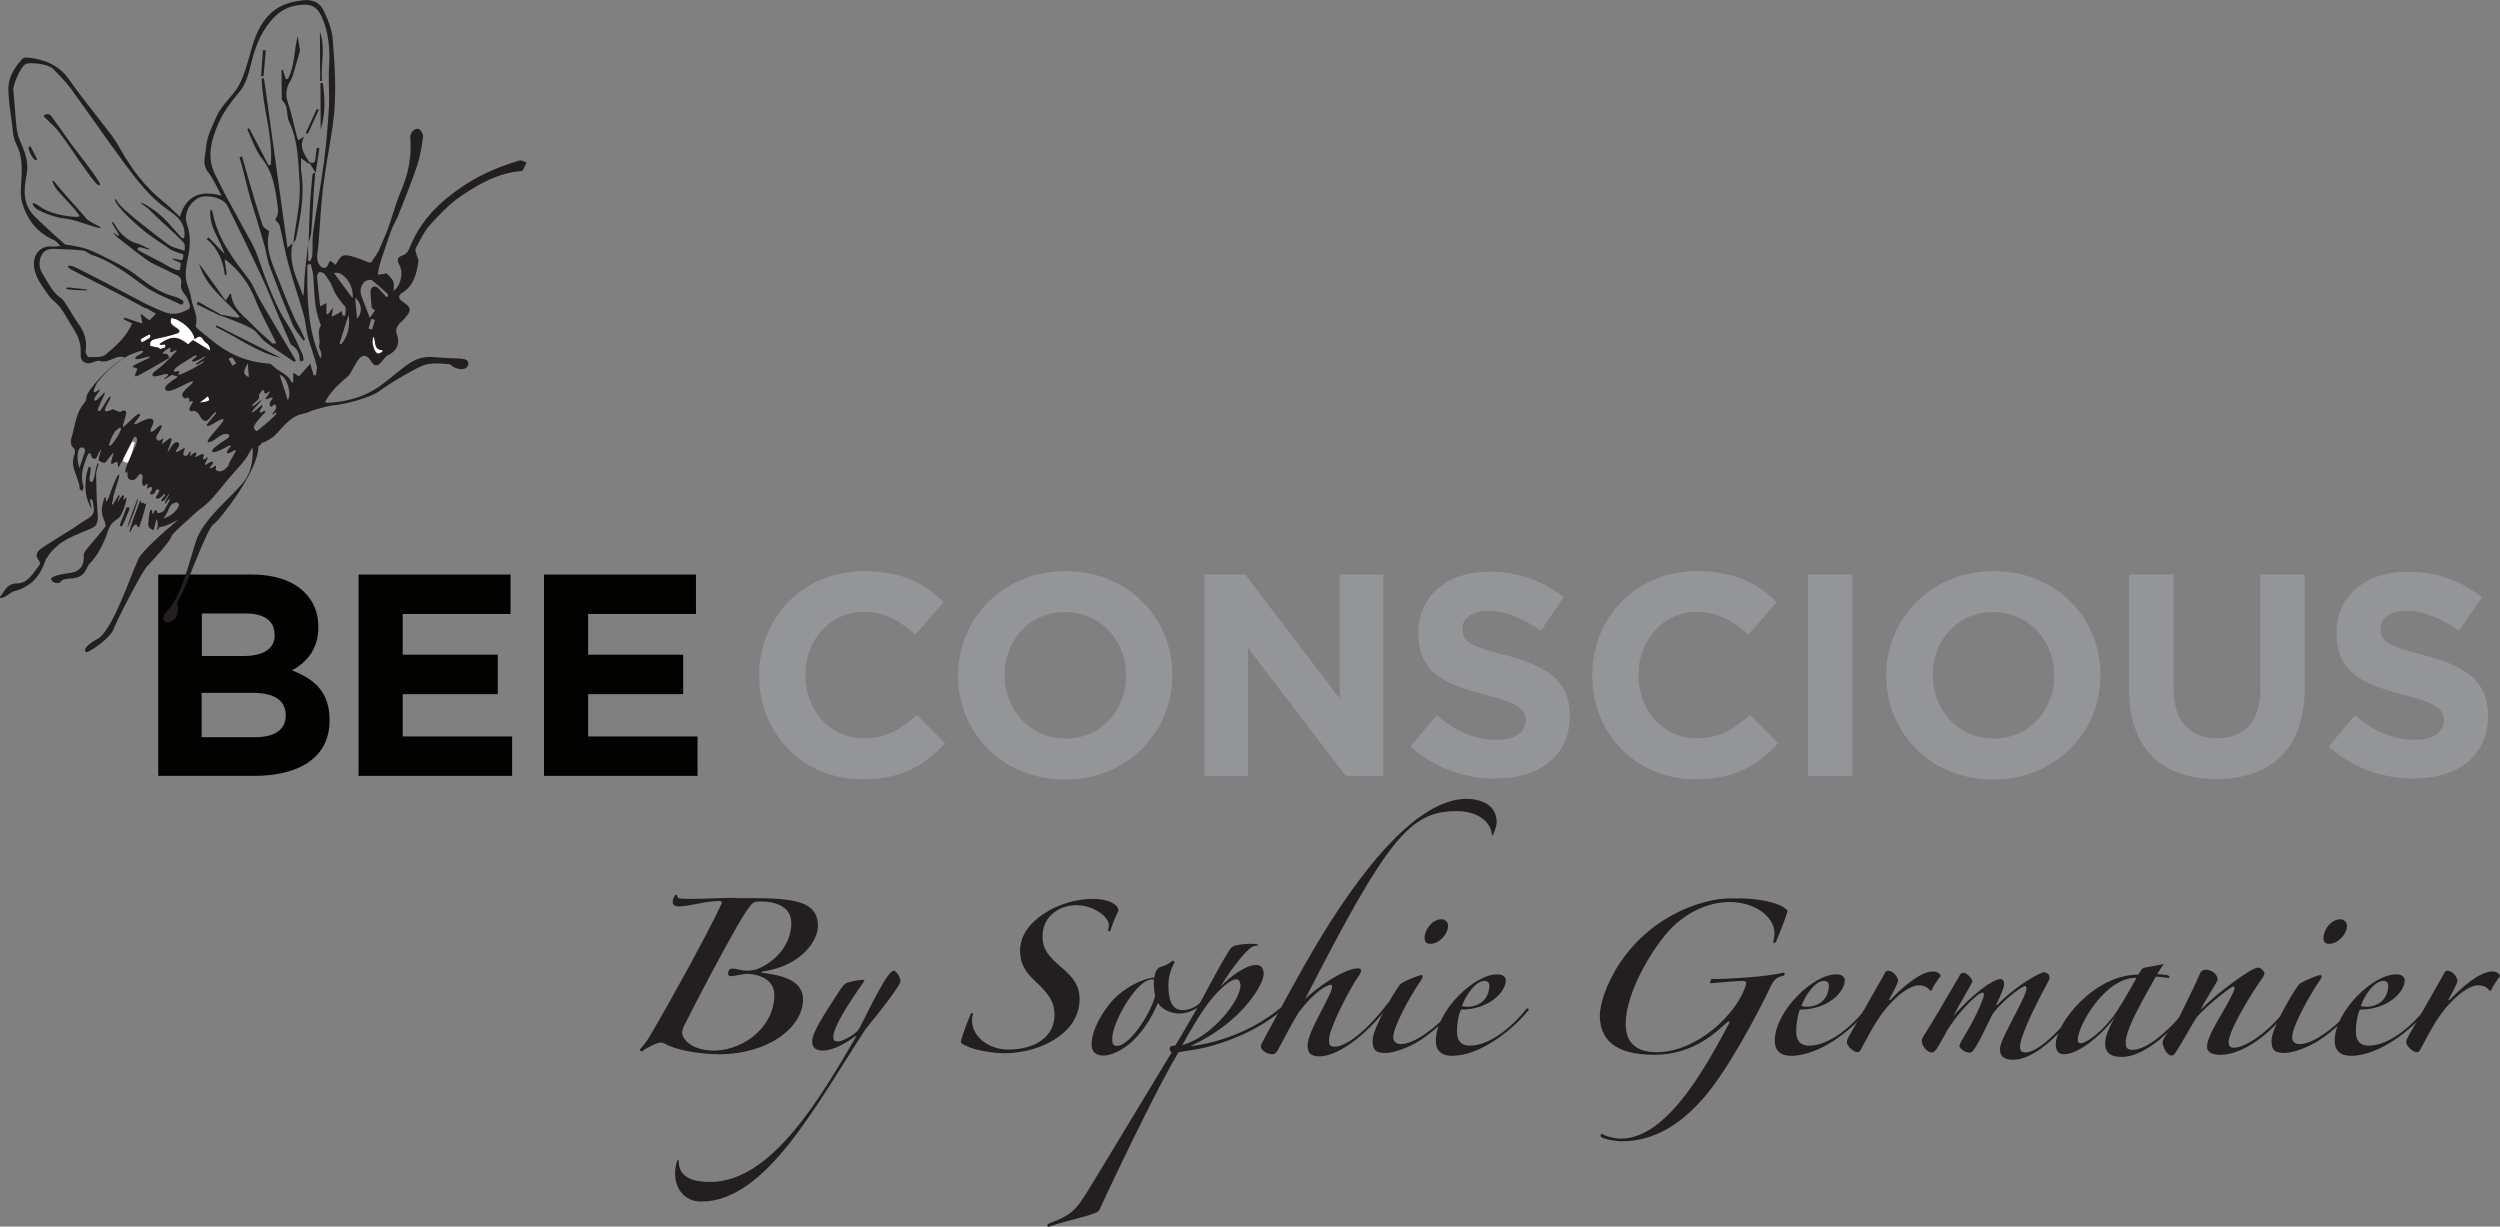 <svg xmlns="http://www.w3.org/2000/svg" xmlns:xlink="http://www.w3.org/1999/xlink" id="Layer_1" x="0px" y="0px" viewBox="0 0 957.3 469.7" style="enable-background:new 0 0 957.3 469.7;" xml:space="preserve"><rect x="0" y="0" width="957.3" height="469.7" fill="#808080" stroke="none"/><style type="text/css">	.st0{fill:#020201;}	.st1{fill:#939598;}	.st2{fill:#231F20;}	.st3{fill:#FFFFFF;}</style><g>	<path class="st0" d="M60.6,220h35.8c8.8,0,15.8,2.4,20.2,6.8c3.5,3.5,5.3,7.8,5.3,13.1v0.2c0,8.7-4.6,13.6-10.1,16.6  c8.9,3.4,14.4,8.6,14.4,19v0.2c0,14.1-11.5,21.2-28.9,21.2H60.6C60.6,297.1,60.6,220,60.6,220z M105.1,242.8c0-5.1-4-7.9-11.1-7.9  H77.3v16.3H93c7.5,0,12.2-2.4,12.2-8.2L105.1,242.8L105.1,242.8z M96.8,265.3H77.2v17h20.2c7.5,0,12-2.6,12-8.4v-0.2  C109.3,268.5,105.5,265.3,96.8,265.3"></path>	<polygon class="st0" points="137.3,220 195.5,220 195.5,235.1 154.2,235.1 154.2,250.7 190.6,250.7 190.6,265.8 154.2,265.8   154.2,282 196.1,282 196.1,297.1 137.3,297.1  "></polygon>	<polygon class="st0" points="208.3,220 266.5,220 266.5,235.1 225.2,235.1 225.2,250.7 261.6,250.7 261.6,265.8 225.2,265.8   225.2,282 267.1,282 267.1,297.1 208.3,297.1  "></polygon>	<path class="st1" d="M290.7,258.8v-0.2c0-21.9,16.5-39.9,40.2-39.9c14.5,0,23.3,4.8,30.4,11.9L350.5,243c-6-5.4-12-8.7-19.7-8.7  c-13,0-22.4,10.8-22.4,24v0.2c0,13.2,9.1,24.2,22.4,24.2c8.8,0,14.2-3.5,20.3-9l10.8,10.9c-7.9,8.5-16.7,13.8-31.6,13.8  C307.5,298.5,290.7,280.9,290.7,258.8"></path>	<path class="st1" d="M366.9,258.8v-0.2c0-21.9,17.3-39.9,41.1-39.9c23.8,0,40.9,17.7,40.9,39.7v0.2c0,21.9-17.3,39.9-41.1,39.9  C384,298.5,366.9,280.7,366.9,258.8 M431.2,258.8v-0.2c0-13.2-9.7-24.2-23.4-24.2c-13.7,0-23.1,10.8-23.1,24v0.2  c0,13.2,9.7,24.2,23.4,24.2C421.7,282.8,431.2,272,431.2,258.8"></path>	<polygon class="st1" points="461.2,220 476.8,220 513,267.5 513,220 529.7,220 529.7,297.1 515.3,297.1 477.9,248.1 477.9,297.1   461.2,297.1  "></polygon>	<path class="st1" d="M540.1,285.9l10-12c6.9,5.7,14.2,9.4,23,9.4c6.9,0,11.1-2.8,11.1-7.3v-0.2c0-4.3-2.7-6.5-15.5-9.8  c-15.5-4-25.6-8.3-25.6-23.6v-0.2c0-14,11.2-23.3,27-23.3c11.2,0,20.8,3.5,28.7,9.8l-8.8,12.8c-6.8-4.7-13.6-7.6-20.1-7.6  s-9.9,3-9.9,6.7v0.2c0,5.1,3.3,6.7,16.6,10.1c15.7,4.1,24.5,9.7,24.5,23.1v0.2c0,15.3-11.7,23.9-28.3,23.9  C561.2,298.2,549.4,294.2,540.1,285.9"></path>	<path class="st1" d="M609.7,258.8v-0.2c0-21.9,16.5-39.9,40.2-39.9c14.5,0,23.3,4.8,30.4,11.9L669.5,243c-6-5.4-12-8.7-19.7-8.7  c-13,0-22.4,10.8-22.4,24v0.2c0,13.2,9.1,24.2,22.4,24.2c8.8,0,14.2-3.5,20.3-9l10.8,10.9c-7.9,8.5-16.7,13.8-31.6,13.8  C626.5,298.5,609.7,280.9,609.7,258.8"></path>	<rect x="692.3" y="220" class="st1" width="17" height="77.2"></rect>	<path class="st1" d="M722.3,258.8v-0.2c0-21.9,17.3-39.9,41.1-39.9s40.9,17.7,40.9,39.7v0.2c0,21.9-17.3,39.9-41.1,39.9  S722.3,280.7,722.3,258.8 M786.6,258.8v-0.2c0-13.2-9.7-24.2-23.4-24.2s-23.1,10.8-23.1,24v0.2c0,13.2,9.7,24.2,23.4,24.2  C777.1,282.8,786.6,272,786.6,258.8"></path>	<path class="st1" d="M815.3,264.1V220h17v43.6c0,12.6,6.3,19.1,16.6,19.1c10.4,0,16.6-6.3,16.6-18.5V220h17v43.5  c0,23.4-13.1,34.8-33.8,34.8C828,298.3,815.3,286.8,815.3,264.1"></path>	<path class="st1" d="M891.7,285.9l10-12c6.9,5.7,14.2,9.4,23,9.4c6.9,0,11.1-2.8,11.1-7.3v-0.2c0-4.3-2.7-6.5-15.5-9.8  c-15.5-4-25.6-8.3-25.6-23.6v-0.2c0-14,11.2-23.3,27-23.3c11.2,0,20.8,3.5,28.7,9.8l-8.8,12.8c-6.8-4.7-13.6-7.6-20.1-7.6  s-9.9,3-9.9,6.7v0.2c0,5.1,3.3,6.7,16.6,10.1c15.7,4.1,24.5,9.7,24.5,23.1v0.2c0,15.3-11.7,23.9-28.3,23.9  C912.8,298.2,901,294.2,891.7,285.9"></path>	<path class="st2" d="M303,353.4c0,8.5-6.3,15-12.9,17.6c-1.2,0.5-2.6,0.7-4.2,0.7c-1.9,0-3.7-0.8-5.6-0.8c-0.8,0-1.5,0.8-1.5,1.6  c0,1,0.3,1.2,0.8,1.3c2.2,0,4.4-0.9,6.7-0.9c5.8,0.3,10.2,3,10.2,8.1c0,12.1-11.4,20.9-22.6,21.3c-8.9,0.1-12.7-4.3-12.7-7  c0.1-0.9,0.4-1.9,0.8-2.6c6.6-13,13.6-26.3,19.4-36.5c1.7-3,3.8-6.7,5.8-9.2c1.2-1.6,2-1.8,3.7-1.8  C296.1,345.1,303,346.7,303,353.4 M282.1,343.8c-5.5,0-12.8,0.4-17.3,0.4c-4.4,0-4.9-0.1-5.3-0.6c-0.1-0.3-0.3-1.1-0.4-1.1  c-1.1,0.5-1.5,2-1.5,2.9c0,1,0.7,1.7,2.5,1.7c3.2,0,10.4-2.1,15.3-2.1c1.1,0,1.1,0.6,0.9,1c-3,6.6-8.7,17.1-12,23.3  c-4.1,7.5-10.4,18.9-16.1,28.5c-0.5,0.8-1.1,1.7-3.3,4.2l0.8,0.7c2.4-1.8,5.9-3.5,7.4-3.5c0.7,0,1.8,0.6,3,1.2  c4.8,2.2,13.7,3.3,19.2,3.3c19,0,32.2-10.4,32.2-21c0-7.9-9.4-9.3-14.8-10.1c-0.4,0-1.2-0.1-1.2-0.3s0.4-0.3,1.2-0.4  c15.1-2.5,20.5-12.4,20.5-17.2c0-9.5-8.6-10.8-25.9-10.8h-5.2V343.8z"></path>	<path class="st2" d="M315,402.3c4.4,0,9.8-3.5,12.4-5.4c0.1-0.1,0.8-0.5,0.4,0.1c-13.5,23-32.2,55.6-55.9,55.6c-9,0-12-3.3-12-8  c0-0.7-0.5-0.4-0.7,0.1c-0.3,0.8-0.7,3-0.7,4.5c0,6.2,3.8,10.9,10,10.9c24.8,0,43.9-36.9,63-66.1c5.5-6.6,13.3-16.8,13.3-18.2  c0-1.3-1.2-3.7-2.5-4.1c-1.2,0-3.2,3-5.3,6.8c-4.4,7.7-7.3,14.8-8.8,16.4c-1.6,1.7-5.7,3.9-7.4,3.9c-1.1,0-1.7-0.5-1.7-1.6  c0-3.8,5-11.8,11.9-21.6c0-0.3-0.3-0.4-0.5-0.4c-1.2,0-4.6,0.5-6.6,1.3c-0.5,0.3-1.3,1.2-2,2.2c-6.3,9.7-10.9,16.6-10.9,20.1  C311,401.3,312.6,402.3,315,402.3"></path>	<path class="st2" d="M428.3,348.8c0-0.6-0.3-1.3-0.7-1.8c-2.1-2.2-5.8-2.8-9.4-2.8c-11.9,0-27.6,8.1-27.6,19.8c0,5.1,2,8.2,6.1,12  c4.8,4.5,7.1,7.6,7.1,12.6c0,8.8-8.1,13.3-17.7,13.3c-7.1,0-13.9-4.6-13.9-11.3c0-0.8,0.1-1.7,0.4-2.2c0-0.4-0.4-0.5-0.5-0.5  s-0.3,0.1-0.4,0.4c-1.1,2.6-3.2,7.8-3.8,10.7c0.1,0.5,0.9,1,1.9,1.4c3.8,2,11,2.9,15.1,2.9c12.3,0,28.5-7,28.5-20.8  c0-4.5-1.9-7.9-7.1-12.2c-5-4.2-7.1-7.1-7.1-11.7c0-8.3,7.1-12,12.9-12c6.7,0,12.5,4.5,12.5,7.6c0,0.6-0.1,1.4-0.4,2  c0.1,0.3,0.7,0.5,0.9,0.4C425.7,354.6,427.3,350.5,428.3,348.8"></path>	<path class="st2" d="M442.3,381.2c-0.7,4.7-9.1,19.3-14.7,19.3c-1.5,0-1.7-1.2-1.7-2.4c-0.1-3.8,2.4-8.8,4.4-12.4  c3.4-5.7,7.4-10.7,11-10.7c0.5,0,0.5,0,0.5,0.4C441.8,377.4,441.9,379.6,442.3,381.2L442.3,381.2L442.3,381.2z M464,380.8  c0.7-0.7-0.4-1.3-0.8-0.5c-2.8,3.4-6.1,6.5-10.3,6.5c-4.5,0-5.5-4.6-5.5-9.5c0-3.4,1.1-6.6,2.2-8.5c0.4-0.7-0.4-1.2-0.9-0.7  c-0.7,0.8-3.3,2-4.1,2.1c-1.7,0.3-2.4,2.6-2.6,4.1c-5.4,0.5-12.1,4.6-15.8,8.6c-3.4,3.7-8.2,10.9-8.2,17.1c0,2.9,1.7,4.2,4.7,4.2  c2,0,5.2-1.3,7-2.5c6.7-4.1,11.4-12,13.7-17.7c1.7,2.9,5.4,4.1,8.4,4.1C457,387.9,460.8,384.6,464,380.8"></path>	<path class="st2" d="M475,377.3c0,5.8-10.8,19.7-22.3,22.9c2.8-5,5.7-10,8.6-14.2c4.1-5.9,9.4-11,12.1-11  C474.8,375,475,376.7,475,377.3 M496.5,381.4c0-0.5-0.4-0.9-0.8-0.5c-12.2,13.1-29.1,18.5-39.9,19.7c20-9.2,28.1-23.8,28.1-27.7  c0-2-0.9-3.4-2.9-3.4c-3.8,0-9.9,4.3-13.6,8.3c4.1-7.1,10.7-15.2,12.7-15.5c1.2-0.1,1.6-0.3,1.6-0.5c0-0.3-0.9-0.4-3.2-0.4  c-2.6,0-5.4,0.5-6.3,1c-0.5,0.3-0.8,0.5-1.1,0.9c-4.9,7.6-9.6,17.5-14.9,26.6l-6.1,10.4c-0.7,0.1-2.2,0.1-2.2,1.2  c0,0.6,0.1,1.2,0.8,1.4c-11.5,18.9-24.8,41.1-30.8,50.9c-5.8,9.5-7,11.2-16.2,14.7c-1.1,0.4-0.8,1.6,0.3,1.1  c8.8-3,18.1-4.4,18.9-6.2c3.7-8,10.6-22.5,16.9-35.1c3.7-7.4,8.4-16.8,13.5-25.4c3-0.5,5.7-0.8,9.8-1.7  C472.4,398.5,486.6,392.5,496.5,381.4"></path>	<path class="st2" d="M573.1,314.8c0-7-6.7-8.9-11.5-8.9c-19.8,0-42,29.6-58.1,56.8c-6.6,11.2-13.1,23.4-20.3,36.7  c-0.3,0.5-0.4,1.1-0.4,1.4c0,1.2,2.2,2.9,4.5,2.9c1.1,0,1.9-1.2,2.6-2.7c1.9-3.7,4.7-8.8,7.3-13.2c6.2-8.3,11-10.7,12.5-10.7  c0.3,0,0.4,0.4,0.4,0.7c0,3.2-9.4,17-9.4,22.5c0,3,1.4,4.2,4.4,4.2c8.5,0,20.2-10.5,27.1-20c0-0.6-0.5-0.6-0.8-0.3  c-9.5,12.4-16.9,16.6-20.3,16.6c-1.9,0-2.2-0.8-2.2-2.6c0-4.5,8.2-20,11.1-24.1c0.8-1.1,1.2-1.9,1.2-2.4c0-0.7-0.4-0.9-1.2-0.9  c-5.5,0-16.4,7.9-20.2,11.7c31.7-62,40.3-71.9,58-71.9c8.7,0,13.5,4.7,13.5,9.5C571.9,319.8,573.1,316.5,573.1,314.8"></path>	<path class="st2" d="M559.1,384.3c0.4-0.9,0.4-1.6-0.5-0.7c-4,5.4-15.2,16.2-22.2,16.2c-1.8,0-2.9-1.1-2.9-2.6  c0-3.8,5.8-14.7,10.6-21.8c0.3-0.4,0.7-1.2,0.7-1.6c0-0.3-0.1-0.4-0.7-0.4c-0.7,0-7.3,2.5-8.2,3.8c-2.8,3.9-10.3,16.7-10.3,21.3  c0,3.8,1.4,4.7,5,4.7s9.9-2.6,13.3-4.9C548.5,395.3,554.9,389.7,559.1,384.3 M554.5,354.5c0-1.4-1.1-2.5-2.5-2.5  c-3.6,0-6.5,4-6.5,7.2c0,1.4,0.7,2.2,2.2,2.2C551.2,361.4,554.5,357.6,554.5,354.5"></path>	<path class="st2" d="M570.3,377.3c0,4.9-3.4,8.2-8.5,8.2c-0.5,0-1.6-0.1-2-0.3c1.5-4.1,5.2-9.6,8.7-9.6  C569.7,375.6,570.3,376.4,570.3,377.3 M585.4,386.7c0-0.5-0.7-0.8-0.9-0.4c-4.6,5.9-13.5,14.1-21.7,14.1c-3.4,0-4.9-2-4.9-5.4  s0.7-6.6,1.5-8.4c11.1,0,17.2-7,17.2-11.1c0-1.3-0.9-2.4-3.3-2.4c-9,0-23.5,14.3-23.5,25.4c0,3.8,2.2,5.8,6.2,5.8  C566.9,404.3,579.4,394.2,585.4,386.7"></path>	<path class="st2" d="M613,435.3c1.1,0.9,5.2,1.7,8.2,1.7c15.6,0,26-10.8,30.9-16.3c8.6-9.6,20.2-30.9,26.1-43.3  c1.2-2.4,2.1-3.2,4.9-3.8c0.3-0.4,0.4-0.9,0-1.2c-6.2,1.6-20.7,2.5-27.9,2.5l-0.4,1.5l0.4,0.1c4.8-0.4,8.9-0.8,11.9-0.9  c2,0,1.7,0.9,1.1,2.6c-3.8,10.5-18.5,24.7-33.9,24.7c-7.9,0-11.8-3.8-11.8-10.8c0-11.6,9.6-28,16.4-35.5  c5.7-6.4,14.4-11.2,23.4-11.2c9.5,0,17.2,5.5,17.2,12c0,1.2-0.3,2.2-0.5,3.3l0.1,0.4l0.9-0.3c1.3-3.2,3.8-9.1,4.5-12.1  c-3-3.5-12.6-4.7-18.4-4.7c-5.8,0-8.9-0.1-17.2,2.6c-27.7,9.9-36.3,34.8-36.3,42.2c0,9.2,5.7,15.1,20.9,15.1  c15.7,0,24.6-9.7,27.9-12.5c0.5-0.5,0.8-0.3,0.8,0.3c-7.9,14.6-23.2,44.3-41.5,44.3c-2.5,0-5.3-0.7-7.1-1.7  c-0.4-0.3-0.7-0.1-0.7,0.5L613,435.3z"></path>	<path class="st2" d="M700.3,377.3c0,4.9-3.4,8.2-8.5,8.2c-0.5,0-1.6-0.1-2-0.3c1.5-4.1,5.2-9.6,8.7-9.6  C699.6,375.6,700.3,376.4,700.3,377.3 M715.3,386.7c0-0.5-0.7-0.8-0.9-0.4c-4.6,5.9-13.5,14.1-21.7,14.1c-3.4,0-4.9-2-4.9-5.4  s0.7-6.6,1.4-8.4c11.1,0,17.2-7,17.2-11.1c0-1.3-0.9-2.4-3.3-2.4c-9,0-23.5,14.3-23.5,25.4c0,3.8,2.2,5.8,6.2,5.8  C696.8,404.3,709.4,394.2,715.3,386.7"></path>	<path class="st2" d="M743.1,373.8c0-0.9-1.3-1.8-2.9-1.8c-5.3,0-12.7,7.1-16.1,10.6c-0.5,0.5-1.1,0.7-0.5-0.3  c1.2-2.1,3.2-5.9,3.2-6.7c0-1.6-2-3.9-3.8-3.9c-0.7,0-1.1,0.4-1.4,1.2c-1.7,3-7.8,13.8-13.5,23.7c-0.5,0.9-0.9,1.7-0.9,2.4  c0,1.8,2.8,3.9,4,3.9c0.3,0,0.9-0.1,1.2-0.7c5-9.3,7.8-15,14.4-20.8c2.1-1.9,5.5-4.1,7.8-4.1c3.7,0,4.2,2.1,4.7,2.1  c0.1,0,0.4-0.1,0.5-0.4C740,378.1,742,375,743.1,373.8"></path>	<path class="st2" d="M793.1,390.5c1.1-1.6-0.1-1.7-0.8-0.6c-4.1,4.9-11.8,13.1-16.8,13.1c-1.6,0-2-0.9-2-2.1c0-5,8.7-21.2,10.8-25  c0.4-0.7,0.5-1.2,0.5-1.7c0-1.3-1.3-1.9-2.5-1.9c-5.2,2.1-12.6,7.4-17.4,12.4c-0.3,0.3-0.8,0.5-0.4-0.2c1.3-2.7,2.9-6.2,2.9-7.6  c0-1.2-0.4-2-1.4-2c-3,0-11,6.1-18,14.1c2.2-4.2,5.5-9.7,7.3-13.1c0-0.8-1.8-3.4-3.6-3.4c-0.5,0-1.1,0.4-1.4,1.2  c-4.5,7.6-9.1,15.8-13.9,23.3c-0.4,0.5-0.5,1.2-0.5,1.7c0,1.2,1.5,4.3,4,4.3c1.3,0,2.9-3.4,5.2-7.5c3.4-6.3,11.9-15.4,14.1-15.4  c0.3,0,0.5,0.1,0.5,0.8c0,0.8-2.2,7.1-7.5,15.8c-1.2,2-1.9,3.3-1.9,3.8c0,0.9,2,2.6,4.2,2.6c1.8,0,7.4-12.9,8.4-14.6  c2.2-3.5,9.6-9.9,12.4-10.9c0.5,0,0.7,0.3,0.7,0.8c0,3.5-10.2,19.3-10.2,23.3c0,3,1.8,4.1,5.3,4.1  C779,405.7,788.1,396.2,793.1,390.5"></path>	<path class="st2" d="M818.1,374.5c-2.1,3.7-4.9,8.8-7.7,13c-4.9,7.2-11.4,12-13.7,12c-0.5,0-1.1-0.5-1.1-1.3  c0-5.4,10.4-23.8,22.3-23.8L818.1,374.5z M839.8,384.8c0-0.5-0.4-0.9-0.8-0.4c-8.6,10.6-16.9,17.6-22.4,17.6  c-2.4,0-2.6-1.2-2.6-2.8c0-4.1,3.4-11,11.5-25.2c1.1,0,3.7,0.3,4.8,0.5c0.5,0,0.7-0.7-0.3-1.1c-0.8-0.1-3-0.4-4-0.4  c0.9-1.4,1.7-2.8,2.5-3.7l-0.3-0.1l-7.3,1.4c-0.7,0.3-1.1,0.9-2.1,2.6c-17,0-31.6,18.7-31.6,26.7c0,2,0.7,3.8,3.2,3.8  c5.9,0,15.6-8.5,19.9-14.9c-2.9,4.7-4.2,8.4-4.2,10.8c0,3.9,2.6,5.1,6.2,5.1C820.3,405,831,395.9,839.8,384.8"></path>	<path class="st2" d="M877.8,384.8c0.8-1.1-0.3-1.3-0.7-0.8c-4.9,7.8-15.9,17.2-21.7,17.2c-1.4,0-2-0.7-2-2.2  c0-4.5,9.1-19.2,13.1-24.8c0.4-0.7,0.6-1.1,0.6-1.6c0-0.6-1.4-2.1-2.4-2.1c-2.6,0-15.2,9.3-22.1,16.2c2.8-5.4,6.6-10.9,6.6-11.6  c0-1.8-2-3.8-4.8-3.8c-0.4,0-1.4,0.5-1.7,0.9c-2.1,4.9-5.8,12.3-8.6,18c-2.6,3.3-6,7.4-6,8.9c0,1.6,1.6,5.1,3.4,5.1  c0.9,0,1.3-0.8,1.6-1.2c3-4.6,5.3-9.1,8-13.4c3.3-3.8,9.8-9.2,13.6-11.7c0.8-0.5,1.2,0.3,0.8,1.2c-2.9,7.2-10.4,16.8-10.4,21.8  c0,2.4,2.8,3,4.9,3C860.1,404,871.5,393.7,877.8,384.8"></path>	<path class="st2" d="M903.3,384.3c0.4-0.9,0.4-1.6-0.5-0.7c-4,5.4-15.2,16.2-22.2,16.2c-1.9,0-2.9-1.1-2.9-2.6  c0-3.8,5.8-14.7,10.6-21.8c0.3-0.4,0.7-1.2,0.7-1.6c0-0.3-0.1-0.4-0.7-0.4c-0.7,0-7.3,2.5-8.2,3.8c-2.8,3.9-10.3,16.7-10.3,21.3  c0,3.8,1.5,4.7,5,4.7c3.6,0,9.9-2.6,13.3-4.9C892.7,395.3,899.1,389.7,903.3,384.3 M898.7,354.5c0-1.4-1.1-2.5-2.5-2.5  c-3.6,0-6.5,4-6.5,7.2c0,1.4,0.6,2.2,2.2,2.2C895.4,361.4,898.7,357.6,898.7,354.5"></path>	<path class="st2" d="M914.5,377.3c0,4.9-3.4,8.2-8.5,8.2c-0.5,0-1.6-0.1-2-0.3c1.4-4.1,5.1-9.6,8.7-9.6  C913.9,375.6,914.5,376.4,914.5,377.3 M929.6,386.7c0-0.5-0.7-0.8-0.9-0.4c-4.6,5.9-13.5,14.1-21.7,14.1c-3.4,0-4.9-2-4.9-5.4  s0.7-6.6,1.5-8.4c11.1,0,17.2-7,17.2-11.1c0-1.3-0.9-2.4-3.3-2.4c-9,0-23.5,14.3-23.5,25.4c0,3.8,2.2,5.8,6.2,5.8  C911.1,404.3,923.6,394.2,929.6,386.7"></path>	<path class="st2" d="M957.3,373.8c0-0.9-1.3-1.8-2.9-1.8c-5.3,0-12.7,7.1-16.1,10.6c-0.5,0.5-1.1,0.7-0.5-0.3  c1.2-2.1,3.2-5.9,3.2-6.7c0-1.6-2-3.9-3.8-3.9c-0.7,0-1.1,0.4-1.4,1.2c-1.7,3-7.8,13.8-13.5,23.7c-0.5,0.9-0.9,1.7-0.9,2.4  c0,1.8,2.8,3.9,4,3.9c0.3,0,0.9-0.1,1.2-0.7c5-9.3,7.8-15,14.4-20.8c2.1-1.9,5.5-4.1,7.8-4.1c3.7,0,4.2,2.1,4.7,2.1  c0.1,0,0.4-0.1,0.5-0.4C954.3,378.1,956.3,375,957.3,373.8"></path></g><g>	<path class="st2" d="M63.2,133C63.2,133.1,63.2,133.1,63.2,133C63.2,133.1,63.2,133.1,63.2,133C63.2,133.1,63.2,133.1,63.2,133  L63.2,133 M70.1,173.9v-0.4C70.1,173.7,70.1,173.8,70.1,173.9"></path>	<path class="st2" d="M36.6,175.2C36.6,175.2,36.6,175.3,36.6,175.2L36.6,175.2L36.6,175.2 M56.3,184.9c0.1,0.1,0.1,0.3,0.2,0.4  C56.5,185.1,56.4,184.9,56.3,184.9"></path>	<path class="st2" d="M37.7,177.8c-0.3,1.3-0.9,2.6-0.9,3.9c0.1,5,0.2,10.1,0.6,15.1c0.2,1.7,0,3.3-0.8,4.5  c-1.2,1.5-9.9,3.6-14.4,7.5c-2.5,2.2-3.5,3.5-3.8,4.2l0,0c-0.4,0.5-0.8,1-1,1.6c-1.1,3.4-2.8,6.2-5.1,8.3c-1.9,1.6-4.1,2.8-6.9,3.5  c-1,0.2-1.8,1.1-2.7,1.6c-0.7,0.4-1.4,0.8-2.2,1c-0.4,0.1-0.7-0.3-0.4-0.6c1.7-2,2.5-5,6.4-5c4.3,0,6.3-4.2,8.7-7.2  c0.2-0.3,0.1-1.1-0.2-1.4c-2.1-2.5-0.4-4,1.4-5.2c3.9-2.6,8-5,11.9-7.5c1.4-0.9,2.7-2,4.2-2.8c2.8-1.6,3.7-2.6,3.4-5  c0-0.3-0.1-0.7-0.2-1.1c-0.1-1-0.3-2.2-0.9-2.1c-0.3,0-0.3,0.6-0.2,1.2c0.2,1.3,0.7,2.9,0.3,2.3c-0.4-0.6-1-2-1.3-3l0,0  c-0.2-0.6-0.4-1-0.4-1.2v-0.1l0,0c-0.8-3-0.6-7.9,0.7-11.3c0.2-0.4,0.8-0.3,0.8,0.2s0,0.9-0.1,1.4c0,0.5-0.1,1-0.2,1.5  c-0.1,0.7-0.3,1.9,0.3,2.4c0.7,0.6,1.3-1.2,1.5-2.2c0.1-0.7,0.3-1.5,0.4-2.2c0.2-0.8,0.4-1.6,0.6-2.4c0.1-0.2,0.3-0.3,0.5-0.3  C37.6,177.4,37.7,177.5,37.7,177.8C37.7,177.7,37.7,177.8,37.7,177.8"></path>	<path class="st2" d="M32.9,190.3c0.1,0.1,0.2,0.7,0.4,1.3C33.2,191.2,33.1,190.8,32.9,190.3"></path>	<path class="st2" d="M39.2,193.2c-0.1,0.3-0.1,0.6-0.2,0.9C39.1,193.8,39.2,193.5,39.2,193.2"></path>	<path class="st3" d="M49.2,177.1c-1.9,0.1-2.7-0.5-1.5-2.4c1.1-1.8,2-3.8,3-5.6c0.3,0.1,0.6,0.2,0.9,0.3c-0.7,2.5-1.3,4.9-2,7.4  C49.5,176.9,49.3,177,49.2,177.1"></path>	<path class="st2" d="M45.9,200.9l2.5-6.4c0.1-0.2,0.3-0.3,0.6-0.2h0.5c0.2,0.1,0,0.9-0.1,1.2c-0.8,1.9-1.7,3.9-2.5,5.8  c-0.1,0.2-0.3,0.3-0.6,0.2l0,0C45.9,201.4,45.8,201.1,45.9,200.9"></path>	<path class="st3" d="M74,130.2c-0.6,0.5-1.3,1-1.9,1.6c-4.1-3.3-6.4-3.3-10.9-0.2c0.2,1.2,2.9-1,2,1.5l0.1-0.1  c-0.7,0.2-1.5,0.5-2.2,0.7l0.1-0.5c-1.1-0.2-2.2-0.5-3.6-0.8c-0.3-1.3,0.2-2.3,2.1-2.8c2.8-0.6,5.6-1.2,8.2-2.1  c1.5-0.5,0.8-1.4-0.2-2c-1.4-0.9-3-1.7-2-3.9c3.8,0.5,8.6,4.9,8.9,8.1C74.3,129.9,74.2,130.1,74,130.2"></path>	<path class="st3" d="M74,130.2c0.2-0.2,0.3-0.4,0.5-0.6c1.3-0.8,2.2-1.9,3.5,0.5c0.5,0.9,2.5,1.2,2.5,4C78,132.7,76,131.5,74,130.2  "></path>	<path class="st3" d="M143.1,128.9c1.1,1.9-0.2,5,3.5,5.2c0,0.2-0.1,0.4-0.1,0.6c-0.6,0.3-1.2,0.8-1.7,0.7  C143.3,135.2,142,130.5,143.1,128.9"></path>	<path class="st3" d="M57.8,128.6c-0.1,0.2-0.1,0.6-0.2,0.7c-1,0.6-2.1,1.2-3.2,1.8c-0.2-0.4-0.5-1.2-0.4-1.3  c1.1-0.7,2.3-1.3,3.5-1.9C57.5,128.2,57.6,128.4,57.8,128.6"></path>	<path class="st3" d="M76.5,154.2c1.1-0.8,2.1-1.6,3.2-2.5C80.5,153.6,80.5,153.6,76.5,154.2"></path>	<path class="st2" d="M84.2,120.4c2.3,0.4,4.6,0.9,7,1.3c0.2-0.2,0.3-0.4,0.5-0.6c-5.3-6.4-12.8-11-15.5-20.2  c3.6,5,6.8,9.4,10.2,14.2c0.9-1.3,1.3-2,1.7-2.6c0.3,0.1,0.4,0.1,0.4,0.1c0.5,5.8,5.3,8.6,8.7,12.3c2.2,2.3,4.7,4.4,7,6.5  c0.2,0.2,0.6,0.2,1.6,0c-2.7-5.6-5.8-11-8.1-16.8c-2.4-6-5.9-11-11.7-15.4c0.3,2.4,0.6,4.2,0.8,5.9l-0.7,0.3  c-0.6-5.5-2.7-10.3-7-13.9c0.3-0.2,0.5-0.4,0.8-0.6C82,93,84,95.2,86,97.3c-1.7-5.7-6.2-10.4-5.4-17.2c0.4,0.5,0.8,0.8,0.8,1.1  c1.8,10,7.7,17.7,13.7,25.5c2,2.5,3,5.8,4.7,8.6c4.1,7,8.2,13.9,12.4,20.9c0.4,0.6,0.7,1.3,1.1,2c-0.4,0.2-0.6,0.4-0.7,0.3  c-3.7-2.5-7.5-4.9-11-7.6c-1.9-1.4-3.1-3.9-5.1-5c-3.2-1.8-6.7-3-10.2-4.4c-0.8-0.3-1.7-0.6-2.5-0.8  C84,120.6,84.1,120.5,84.2,120.4"></path>	<path class="st2" d="M112.3,93c1-7.9,3-15.7,2.4-23.8c-0.6-7.6-0.5-15.2-3.9-22.4c-0.9-1.8-0.7-4-1.2-6c-0.3-0.9-1-1.8-1.7-2.7  c0-3.5-0.1-7.4-0.1-11.3c0.2,0,0.4,0,0.5-0.1c0.4,1.2,0.7,2.3,1.1,3.5l0.8,0.1c2.7-4.9,2.3-10.6,3.8-16.5c0.4,2.4,0.6,4.1,0.9,5.5  c-0.7,2.4-1.3,4.7-2,7c-0.5,1.6-0.8,3.3-1.7,4.7c-1.6,2.6-2,5.1-1,8.1c1.4,4.3,2.4,8.8,3.5,13.3c0.1,0.4,0.4,0.8,0.6,1.3  c0.8-0.5,1.5-1,2.2-1.4c-2.3,4.1,0.3,7,2.1,10.1c-0.1,0.1-0.2,0.2-0.3,0.3c-0.9-0.6-1.7-1.2-3-2.1c0,2.1-0.2,3.8,0.1,5.5  c1.3,8.6-0.3,17-2.1,25.4C113.3,91.9,112.7,92.4,112.3,93L112.3,93"></path>	<path class="st2" d="M116.2,130.4c-1.4-2-3.1-3.8-4.1-6c-3.1-7.4-6-14.8-8.8-22.3c-1-2.6-1.3-5.5-2.1-8.3c-1.6-5.7-3.4-11.3-5.1-17  c-1.1-3.8-2-7.7-3-11.6c-0.4-1.7-0.9-3.3-1.4-5c0.3-0.1,0.7-0.2,1-0.3c1,3.7,2.1,7.5,3.2,11.2c1.5,5.1,3,10.2,4.7,15.3  c0.3,0.8,1.4,1.3,2.5,2.2c-2,7.5,2.2,14.4,4.8,21.6c1.5,4.1,3.3,8,5,11.9c0.6,1.4,1.5,2.8,2.2,4.2c0.6,1.2,1.1,2.4,1.7,3.6  C116.8,130.1,116.5,130.2,116.2,130.4"></path>	<path class="st2" d="M118.2,93c0.1-4.2,0.2-8.4,0.4-12.7c0.2-4.3,0.6-8.6,1-13c0-0.4,0.3-0.8,0.4-1.1c0.2,0,0.5,0.1,0.7,0.1  c-0.2,2.5-0.4,5-0.6,7.6c-0.3,5.1-0.5,10.1-0.9,15.1C119.1,90.3,118.5,91.6,118.2,93L118.2,93"></path>	<path class="st2" d="M107.7,137.1c-9.2-2.1-16.7-7.9-25.1-11.9l0.3-0.6C91.1,128.8,99.4,132.9,107.7,137.1"></path>	<path class="st2" d="M123.6,31.8c0.9,6,1,12-0.8,17.8c0-5.9-0.1-11.9-0.1-17.8C123,31.8,123.3,31.8,123.6,31.8"></path>	<path class="st2" d="M122.6,31l-0.1-18.8c2.3,6.3,0.2,12.6,0.8,18.8H122.6z"></path>	<path class="st2" d="M118.7,62.1c1.4,0.6,1.9,0.1,2.1-1.3c0.1-1.4,0.3-2.8,0.5-4.2c0.3,0.1,0.7,0.1,1,0.1c-0.4,2.9-0.9,5.9-1.4,9.5  c-1.1-1.8-1.8-2.8-2.4-3.8C118.5,62.4,118.6,62.2,118.7,62.1"></path>	<path class="st2" d="M117.1,50.9c1.4-3.1,2.8-6.1,4.2-9.2c0.3,0.1,0.6,0.2,0.8,0.3l-4.2,9.2C117.6,51.2,117.4,51.1,117.1,50.9"></path>	<path class="st2" d="M100,29.1c0.2-3.3,0.4-6.6,0.7-9.9c0.4,0,0.7,0.1,1.1,0.1c-0.3,3.3-0.6,6.6-0.9,9.9  C100.5,29.1,100.2,29.1,100,29.1"></path>	<path class="st2" d="M83.9,120.7c-2.9-1.4-5.7-2.8-8.6-4.2c0.2-0.3,0.3-0.7,0.5-1c2.8,1.6,5.6,3.2,8.5,4.8  C84.1,120.5,84,120.6,83.9,120.7"></path>	<path class="st2" d="M38.3,70.6c-0.2,0.7-0.7,0.8-3-2.2c-0.1,0-3-4.1-4.5-6.2c0,0,0,0-0.1-0.1c-0.3-0.4-0.6-0.8-0.9-1.3  c-0.1-0.2-0.3-0.5-0.5-0.7c0,0,0,0,0-0.1c-2.1-3.1-4.3-6.2-6.5-9.2c-1.4-1.9-3.2-3.4-4.9-5.1c-0.4-0.4-0.8-0.8-1.2-1.2l0,0  c0.2-0.4,0.5-0.6,0.9-0.7c0.7-0.2,1.5,0,2,0.6c2.6,3.6,5.2,7.2,7.7,10.8l0,0C27.9,56,38.6,69.6,38.3,70.6"></path>	<path class="st2" d="M11.8,56.3l2.3,4.4c0.2,0.5-0.4,0.9-0.8,0.5c-1.3-1.3-2.1-2.9-2.4-4.7C11,56.1,11.6,55.9,11.8,56.3"></path>	<path class="st2" d="M52.5,191.4c0,0-4,10.2-3.6,10.4c0.3,0.2,4.1-10.1,3.9-10.6C52.7,190.7,52.5,191.4,52.5,191.4"></path>	<path class="st2" d="M55.7,194.1c-0.5,2-1.7,5.8-2.2,7.2c-0.1,0.4-0.2,0.6-0.3,0.6c-0.3,0-0.6-0.1-0.7-0.7c-0.1-0.6-0.9-0.4-1.1,0  c-0.1,0.3-0.4,0.5-0.5,0.4c-0.5,1.3-1,2.2-1.2,2.1c-0.6-0.4,3.9-11.8,3.9-11.8c0.4-0.4,0.6,0.2,0.4,0.9c0.2-0.2,0.4-0.3,0.6-0.3  c0.4,0,0.5,0.4,0.8,0.5c0.2,0.2,0.4-0.4,0.7-0.3C56,192.7,55.9,193.3,55.7,194.1"></path>	<path class="st2" d="M82.9,167.6c0.3-0.2,0.6-0.4,0.9-0.6C83.5,167.2,83.2,167.4,82.9,167.6"></path>	<path class="st2" d="M63.1,133.1C63.2,133.1,63.2,133.1,63.1,133.1C63.2,133.1,63.2,133.1,63.1,133.1  C63.1,133.2,63.1,133.2,63.1,133.1L63.1,133.1"></path>	<path class="st2" d="M117.8,157.6c0.5-0.2,1-0.4,1.5-0.6C118.7,157.2,118.2,157.4,117.8,157.6"></path>	<path class="st2" d="M55.4,88.5c0.2,0.2,0.5,0.5,0.8,0.7c0.2,0.1,0.4,0.3,0.6,0.4C56.3,89.3,55.8,88.9,55.4,88.5 M55.4,88.5  c0.2,0.2,0.5,0.5,0.8,0.7c0.2,0.1,0.4,0.3,0.6,0.4C56.3,89.3,55.8,88.9,55.4,88.5"></path>	<path class="st2" d="M83.2,186.8c0,0-27.5,21.5-30.2,27.2s-9.9,27.5-15.6,30.6s-5.3,5-4.2,5.1c1.1,0.1,9.2-5.6,10.2-8.6  s11.1-22.4,12.8-24.1c1.6-1.7,9-9.6,9.4-11.6C66,203.5,84.5,189.1,83.2,186.8"></path>	<path class="st2" d="M117.8,157.6c-0.3,0.1-0.6,0.2-0.8,0.3C117.3,157.8,117.5,157.7,117.8,157.6"></path>	<path class="st2" d="M40.2,200c-0.2-0.3-1.6-3.3-1.1-5.9V194c-0.2,1.8,0.1,3.5,0.8,5.3C40,199.6,40.1,199.8,40.2,200"></path>	<path class="st2" d="M40.4,201.1c-0.1-0.5-0.2-0.9-0.2-1C40.3,200.4,40.4,200.8,40.4,201.1"></path>	<path class="st2" d="M47.5,191.3c-0.1,0-0.2,0.1-0.3,0.1l0,0L47.5,191.3z"></path>	<path class="st2" d="M45.4,198.4c-1.3,0.9-3,2-3.7,4l0,0c-0.9,2.8-3.2,8.9-6.6,12.6l0,0c-0.2,0.2-0.5,0.4-0.7,0.7l0,0  c-0.4,0.5-0.8,1.1-1.1,1.8c-1,2.2-2.6,3.7-5.2,3.9l0,0c-0.4,0.2-4.1,0-4.7,1.2s-3.7,0.7-3.8-0.9c-0.1-1.5,7.8-2.4,7.8-2.4h0.1  c0.8-0.2,1.6-0.4,2.1-0.8c1.9-1.1,2.6-3,2.5-6.2c0-0.8,0.9-1.8,1.5-2.5c2.2-2.7,4.6-5.3,6.7-8.1c0.1-0.2,0.2-0.4,0.1-0.7l0,0  c0-0.3-0.1-0.6-0.2-1l0,0l0,0c-0.1-0.3-0.2-0.5-0.3-0.7c-0.7-1.8-1.1-3.5-0.8-5.3c0.1-0.3,0.1-0.6,0.2-0.9c0.4-2,0.8-2.9,1.1-2.7  c0.4,0.3-0.1,1.6,0.2,1.6c0.2,0,0.6-0.3,1.1-1.7c0.3-0.9,1.5-4.3,2.5-6.5c0.3-0.7,0.6-1.3,0.9-1.7c0.2-0.3,0.4-0.5,0.5-0.4  s0.1,0.3,0,0.6c0.1,0.1,0.1,0.2,0,0.3c-0.8,2.6-1.5,5.2-2.3,7.8c0.5,0-0.8,2.6-0.3,2.8c0.5,0.2,2.2-3.9,2.7-3.6  c0.2,0.1,0.1,0.4,0,0.7c-0.2,0.7-0.8,1.8-0.7,1.9c0.1,0.1,0.7-0.9,1.2-1.7c0.4-0.5,0.8-1,1.1-0.8c0.4,0.2,0.1,0.9-0.2,1.6l0,0  c0.1,0,0.2-0.1,0.3-0.1l0.4-0.1c0.3-0.4,0.5-0.8,0.6-0.6C48.8,190.9,46.8,197.5,45.4,198.4"></path>	<path class="st2" d="M35.8,194.3c-0.1-0.1-0.1-0.6-0.2-1.1C35.6,193.7,35.7,194,35.8,194.3"></path>	<path class="st3" d="M101.4,152.6L101.4,152.6C101.4,152.7,101.4,152.7,101.4,152.6L101.4,152.6L101.4,152.6"></path>	<path class="st2" d="M30.8,62.1c-0.3-0.4-0.6-0.9-0.9-1.3C30.2,61.3,30.5,61.7,30.8,62.1"></path>	<path class="st2" d="M32.6,83.1c0,0-9.8-10.9-11.5-13.2c-1.7-2.2-1.1,0.5,0.8,2.9c2,2.4,9.3,9.6,8.4,10.1s-10.1-0.4-14.4-3.4  s-3.7-1.5-2.7-0.2s7.3,4,11.7,4.4c4.3,0.4,12,3.8,13.4,3.6C39.8,87.1,33.5,85,32.6,83.1"></path>	<path class="st2" d="M53.7,94.7c0.2,0,0.4,0,0.6,0.1C54.1,94.7,53.9,94.7,53.7,94.7 M53.7,94.7c0.2,0,0.4,0,0.6,0.1  C54.1,94.7,53.9,94.7,53.7,94.7"></path>	<path class="st2" d="M198.8,61.5c-3.3,1-6.6,2.1-9.8,3.5c-7.2,3-13.6,7.1-19.6,12.3c-5.9,5.2-10.1,11.2-12.9,18.4  c-0.4,0.9-1.5,1.9-2.5,2.2c-1.6,0.5-2,1.4-1.4,2.8c0.3,0.7,0.6,1.3,0.8,2c1.1,2.7-0.6,7.6-2.7,8.6c0-1.1,0.3-2.4-0.1-3.5  c-0.4-1.1-1.5-1.9-2.5-3.1c-0.7,0.1-1.8,0.3-3.4,0.5c0.2-1.4,0.3-2.4,0.6-3.4c0.6-2.2,1.3-4.4,2.1-6.6c0.9-2.6,1.7-5.2,2.7-7.7  c0.8-1.9,1.9-3.6,2.6-5.5c2.4-6.1,4.9-12.2,7-18.5c1.2-3.6,1.8-7.4,2.3-11.2c0.1-0.9-0.9-2.7-1.7-2.9c-1.6-0.5-3.3,1.5-3.2,3.3  c0.6,7.1-0.7,13.8-3.5,20.3c-2.4,5.5-3.5,10.9-5.8,16.5c-0.9,2.2-1.7,3.9-2.6,6.1c-0.1,0.7-1.9,3.1-2.3,3.7c-1,1.9-0.8,1.5-4.7,0  c-6.7-2.5-7-1.5-8-0.5c-0.6,0.6-1.1,1.7-1.7,2.6c-0.5-0.4-0.9-0.7-1.4-1.2c-0.4-0.3-1-0.2-1.1,0.3l0,0c-0.5,1.4-1.2,2.7-2.8,1.8  c-0.9-0.5-1.6-1.9-1.7-2.9c-0.2-1.7,0.2-3.5,0.4-5.3c0.6-7.2,0.9-14.4,1.7-21.5c1-8.2,2.6-16.3,3.8-24.4c1.6-11.1,0.9-22.2,0-33.3  c-0.3-3.8-1.9-7.6-3.6-11.1c-1.4-2.9-4.3-4.1-7.7-3.7c-6,0.6-11.2,2.6-15,7.9c-3.6,4.9-4.6,10.5-6.3,16c-1.1,3.6-2.3,7.5-4.5,10.5  c-2.6,3.6-5.9,6.4-7.7,10.8c-1.6,3.7-3.4,7.2-3.7,11.2c-0.2,3.1-1.7,6.3,0.8,9.4c2,2.6,3.3,5.7,5.1,9c-7.9-2.1-13.5-0.2-15.9,8.1  c-2.4-2.2-4.4-4.3-6.6-6c-6.6-5.3-11.6-11.9-15.8-19.2c-1.2-2.2-2.5-4.3-4-6.3c-5.3-7-11-13.8-16-21c-4.1-5.8-9.8-7.9-16.3-8.5  c-0.5-0.1-1.3,0.2-1.7,0.6c-3,3.3-5.4,7.1-5.3,11.7c0.1,4.1,0.7,8.1,1.3,12.2c0.4,3,0.4,6.2,1.8,8.8c2.3,4.5,2.1,9,1.9,13.7  c-0.2,3-0.5,6.2,0.4,9c1.9,6.3,5.9,11.3,12.2,14c0.7,0.3,1.2,1.1,2.4,2.2c-1.7,0.1-2.6,0.3-3.4,0.2c-3.6-0.4-6.5,2.2-6.8,5.9  c-0.3,5,2.8,8.6,5.3,12.4c1.3,2,3.5,3.3,4.9,5.2c1.8,2.5,3.2,5.3,4.9,7.9c1.9,2.9,3,6,2.8,9.6c-0.2,2.4,1,3.8,3.3,3.7  c1.4-0.1,2.9-1.3,4-0.9c3.5,1.2,6.2-2.7,9.6-1.3h0.1c-5.8,2.9-14.8,12.8-14.8,15.2c0,0.7-0.3,1.6-0.8,2.2c-3,3.4-3.4,7.7-4.5,11.8  c-0.5,1.9-1.5,3.9,0.6,5.7c0.4,0.4,0.4,1.6,0.1,2.3c-2,4.8,1.9,8.7,2,13.1c0,0.2,0.6,0.5,1,0.8c0.2-0.4,0.3-0.6,0.4-0.9  c0-0.3,0.1-0.7,0-1.1c-1.3-3.8,0-7.3,1.2-10.7l0,0c0,0,0-0.1,0.1-0.2c0.2-0.5,0.8-2,1.3-1.5c0.7,0.6,0.1,1.5,1.3,2  c0.3,0.1,0.5,0.1,0.8,0l0,0c0.5-0.3,0.8-1.5,1.7-3.1c1.2-2.2-0.8,3.1-0.5,3.7c0.2,0.6,2.4,1.2,2.5,1c0.1-0.1,2.8-3.8,3.1-3.8  c0.3,0-1.2,3.8-0.8,4.2c0.3,0.3,0.9-0.3,1.5-0.6c0.2-0.1,0.4-0.1,0.5-0.1c0.3,0,0.5,0.5,0.5,0.9c0.1,0.4,0.1,0.9,0.3,1.1  c0.1,0.1,0.2-0.2,0.4-0.6c1.4-2.4,5.3-11.3,5.9-11.1c0.6,0.2,1.4,0.8,0,3.9c-0.3,0.7-0.7,1.5-1.1,2.4c-0.6,1.3-1.2,2.7-1.7,3.9  c-0.2,0.5-0.4,0.9-0.5,1.3c-0.4,1.2-0.6,2.1-0.3,2.2c0.9,0.3,0.5-0.7,0.7-0.7s-0.4,2.8,0.7,3.3s2.1,0.6,3.2-1.1s2-0.7,1.9,0.3  s-0.4,2.8,0.2,3.2c0.7,0.5,1-0.6,1.5-0.6c0.2,0,0.2,0.1,0.2,0.4c0,0.5-0.3,1.3-0.2,1.4c0.1,0.1,0.4-0.1,0.7-0.4  c0.3-0.2,0.7-0.3,1.1-0.1c0.5,0.3,0,1-0.3,1.6c-0.2,0.4-0.4,0.7-0.4,0.8c0.1,0.2,0.7,0.6,1.4,0.1c0.3-0.2,0.6-0.6,0.8-1.2  c0,0,0.7-1,1.3-0.3c0.4,0.5-0.6,1.6-1,2.4l0,0c-0.2,0.3-0.3,0.5-0.2,0.6c0.3,0.5,1.2,0.8,2.9-1.2c0,0,0.2-0.5,0.6,0s-2.1,2-1.2,2.5  c0.8,0.5,2.4-2.7,2.7-2.7c0.4,0-1.8,2.9-1.5,3.6c0.3,0.6,0.9-1.7,1.9-1.7c0,0.2-0.1,0.4-0.2,0.6c-0.5,1.1-1.1,2.1-1.7,3.1l0,0  c0,0,0,0,0,0.1s-0.1,0.1-0.1,0.2l0,0c-0.1,0.1-0.1,0.2-0.2,0.3c-0.7,0.8-2.1,1.2-2.5,1c-0.5-0.2-0.1-0.8-0.7-1.1s-0.7,1.4-1.2,1.4  s0.1-1.3-0.6-1.5s-1,4.1-1,4.1l0,0c-0.4,2.5,0,2.7,1.4,3.5c0.1,0.1,0.2,0.2,0.3,0.2c0.5,0.1,0.9-3.4,1.3-3.9s0.3,0.4,0.5,1.4  s-0.5,2.4-0.1,2.4c0.2,0,0.5-0.5,0.8-1.1l0,0c0.8-0.2,1.6-0.2,2.4-0.5c1.3-0.5,2.6-1.2,3.8-1.8c3.6-1.8,7.7-3.1,10.7-5.6  c3.7-3,6.5-7.1,9.7-10.8c1.7-2,3.5-3.9,5.2-5.9c0.4-0.5,1.1-1.4,1.5-2c0.8-1.3,1.5-2.6,2.3-3.9c0.2,3,0.1,9.1-3.6,13.5  c-5.1,6.2-15.3,14-18,22.3c-2.7,8.3-5.6,21-10.8,26.5s2.3,6.4,3.6,1.5c1.2-4.8-1.5-2.1,1.2-6.7c2.6-4.6,10.2-26.2,12.7-27.7  c2.3-1.4,17.4-20.9,17.1-29.6c0.4-0.5,0.8-0.8,1.2-1.1c0-0.1,0-0.2,0-0.3c0-0.2,1-0.3,1.5-0.6c1.2-0.7,2.5-1.3,3.5-2.2  c3.3-3.3,5.9-7.5,11-8.5c0.4-0.1,0.8-0.2,1.2-0.3l0,0c0.3-0.1,0.5-0.2,0.8-0.3l0,0c0.4-0.2,0.9-0.4,1.5-0.6c0.1,0,0.2-0.1,0.3-0.1  c0.7-0.2,1.4-0.4,2-0.6c2.4-0.7,4.8-1.2,4.9-1.2l0,0c5.3-0.4,15.3-3.1,18.5-5.6c3.7-2.8,14.5-9.2,17.6-10.1s9.5-0.1,9.5-0.1  c1.3,1.8,6.5,3,6.9,0s-3.7-1.9-12.3-2.7c-8.6-0.9-11,3.1-20.8,10.5c-9.6,7.2-20.9,6.9-21.4,6.9c-0.1-0.1-0.2-0.3-0.1-0.6  c0-0.1,0.1-0.2,0.1-0.3c2.1-3.6,5.1-6.4,8.3-9.1c1.2-1,1.8-2.8,2.7-4.2c0.8-1.2,1.5-2.9,2.7-3.5c1.7-0.9,2.9,0.6,3.8,2.1  c1,1.6,2.1,1.8,3.4,0.4c1-1,1.7-2.4,2.9-3c3.4-1.6,4.6-4.6,3.5-7.5c-1.3-3.4,1.2-4.8,2.6-6.3c2.9-3.2,3.1-4.3-0.5-6.7  c-1.5-1-2-2.3-0.3-3.3c4.5-2.7,5.6-7.3,6.3-11.9c0.2-1-0.6-2.1-0.8-3.2c-0.2-0.7-0.5-1.5-0.2-2c1.7-3.1,3.2-6.5,5.5-9  c3.8-4.2,7.8-8.4,12.5-11.5c6.8-4.5,14-8.5,22.5-9.1c0.7,0,1.3-2.1,1.9-3.3C200.6,61.8,199.5,61.2,198.8,61.5 M32.5,173  c-0.7,2.1-1.4,4.2-2.1,6.3c-0.9-3.1-0.9-5.6-0.2-7.2C30.9,170.6,33,171.5,32.5,173 M40.4,135.8c-1.5,1.2-4.4,0.9-6.6,0.9  c-0.3,0-1.2-1.7-1-2.4c0.6-3.9-0.5-7.1-2.7-10.2c-1.7-2.4-3.1-5-4.7-7.4c-0.6-0.9-1.1-1.9-2-2.5c-3.4-2.3-4.9-5.9-7-9.2  c-1.4-2.2-1.6-4.3-0.8-6.6c0.9-2.5,2.9-3.2,5.3-3.1c3.6,0.2,7.3,0.2,10.8,0.6c1.2,0.1,2.3,1.3,3.5,1.7c7.5,2.5,13.7,7.3,20,11.9  c4.2,3,9.3,4.8,14,7.1c0.1,0,0.2,0,0.3,0c0.5,0,0.9-0.6,0.7-1.1c-0.1-0.2-0.1-0.4-0.3-0.5c-0.8-0.5-1.7-1-2.6-1.3  c-5.3-1.3-9.8-4.2-14-7.5c-5-4-10.7-6.5-16.3-9.3c-4.2-2.1-8.5-2.8-12.1-3.3c-1.5-1.4-2.6-2.3-3.7-3.3c-2.7-2.5-5.4-4.9-8-7.5  c-4.6-4.6-4.1-10.4-3-16C11.1,62,9.5,58.1,7.7,54c-0.8-1.7-1.2-3.7-1.4-5.6c-0.5-4.6-0.7-9.2-1.2-13.8c-0.2-2.2,2.8-9,4.6-10  s8.9,0,10.6,1.7c2.4,2.5,4.9,5,6.9,7.7c6.8,9.4,13.3,18.9,20.2,28.2c4.8,6.5,9.6,12.9,16.3,17.7c3,2.1,6.4,4.3,6.9,8.6  c0.1,0.7,0.1,1.4,0,2.2c-0.1,0.5-0.7,0.8-1.1,0.3c-3.9-4.2-7.3-8.8-12.3-11.7c0-0.1-3-1.9-3.2-1.7c-0.2,0.2,2.9,2.4,2.9,2.4  c3.8,4,9.9,9,13.5,13c0.6,0.7,0.3,1.8,0.3,3c-0.9-0.3-4.6-1.3-5.4-1.8l-1.6-1.1c0,0,0,0-0.1-0.1c-1.5-1.1-17-12.7-18.6-15.7  c-1.6-3.1-3.1,0.3,10.3,11.2l0,0c0.5,0.4,0.9,0.8,1.4,1.1c2.5,1.8,5.1,3.6,7.7,5.3c0.2,0.2,0.5,0.3,0.7,0.5  c1.1,0.7,2.4,1.1,3.6,1.5c0.5,0.2,1.4,0.3,1.5,0.6c0,0.3,0,0.7-0.1,1.1l0,0l0,0l0,0c0,0.2,0,0.9-0.7,1l0,0  c-0.8,0.1-3.1-0.9-3.3-0.5c-0.1,0.1,0.2,0.3,0.6,0.5c0.9,0.4,2.4,0.9,2.5,1.3c0.1,0.6-0.4,2.5-0.4,2.5s-0.9,0.8-6.7-2.8l0,0  c-2.6-1.3-5.3-2.7-7.9-4.1c-0.2-0.1-0.3-0.2-0.5-0.3c-0.3-0.1-0.6-0.3-0.9-0.5c-0.4-0.3,0.1-1,0.6-1c0.2,0,0.3,0,0.3,0  c0.2,0,0.4,0,0.6,0.1l0,0c0.9,0.2,2.1,0.7,2.7,0.7c0.4,0,0.4-0.1-0.2-0.4s-1.7-0.8-3.4-1.6c-1.5-0.4-2.9-0.9-4.1-1.7  c-0.6-0.4-1.1-0.8-1.6-1.2l0,0c-1.2-1-2.1-2-2.7-2.9c-1.1-1.6-1.5-2.9-1.9-2.7c-0.2,0.1-0.1,0.5,0.1,1c0.7,1.4,2.7,3.9,2.3,4.2  c-0.3,0.2-0.7-0.1-1.1-0.5c-0.3-0.3-0.7-0.6-0.9-0.5c-0.1,0,0.1,0.3,0.6,0.8c0.2,0.3,0.6,0.6,0.9,0.9c4,3.1,8,6.4,12.2,9.3l0,0  c3.2,1.8,6.6,3.1,9,4.5c0.4,0.2,0.8,0.3,1.2,0.5c1.7,0.7,2.1,1.7,2,3.2c0,0.2,0,0.4-0.1,0.6c-0.1,0.7,0.1,1.6,0.5,2.3  c0.6,1.1,1.6,2.1,2.1,3.3c1.5,3.6,1.2,3.6-2.4,5c-3.5,1.3-6.4,0.1-9.4-1.3c-1.5-0.7-2.9-1.3-4.4-2l0,0c-0.9-0.5-26.1-13.9-28-14.4  s-2.1,0.2-1.1,0.9c0.9,0.7,18.7,9.6,21.4,11.1c0.1,0,0.2,0.1,0.2,0.1c2.4,1.3,4.8,2.6,7.2,3.9c0.3,0.2,0.7,0.1,1,0.3  c1.1,0.6,2.2,1.3,3.3,1.9c-0.8,0.9-1.7,1.8-2.5,2.6c-1.2-0.9-2.1-1.6-3.4-2.7c0.3,1.7,0.5,2.8,0.7,3.9c-2.4-0.8-4.6-1.5-6.8-2.3  c-0.2,0.4-0.1,0.2-0.3,0.7c1.1,0.5,2.1,1,3.2,1.5C48.4,129,44.4,132.5,40.4,135.8 M68.2,142.1c-0.4,0.1-0.5,0.1-0.9,0.2  s-0.8,0-0.7-0.4c0.3-0.9,1-1.2,2.4-2.3c2-1.3,4.4-2.7,4.4-2.7c1.3-1.2,2.1-0.7,2-0.5c0,0.2-2.5,1.6-1.7,2c0.8,0.5,4.8-2.1,5-1.8  c0.1,0.2-2.8,1.9-3.5,2.6c-0.2,0.2-0.2,0.2-0.1,0.4c0.1,0.1,0.4,0,0.6-0.1c0.9-0.3,2.3-1.6,2.4-1.1c0.1,0.6-9.1,5.5-9.7,5.1  c-0.2-0.1-0.1-0.4,0.2-0.8C68.8,142.5,68.6,142,68.2,142.1 M79.6,151.7c0.9,1.9,0.9,1.9-3.2,2.5C77.4,153.4,78.5,152.6,79.6,151.7   M73.9,130.3c-0.7,0.5-1.3,1-1.9,1.6c-4.1-3.3-6.4-3.3-10.9-0.2c0,0.1,0,0.2,0.1,0.2c0.5,0.7,2.7-1,2,1.2l0,0l0,0l0,0l0,0  c-0.7,0.2-1.4,0.5-2.2,0.7c0-0.2,0.1-0.3,0.1-0.5c-1.1-0.2-2.2-0.5-3.6-0.8l0,0c-0.3-1.3,0.2-2.3,2.1-2.7c2.8-0.6,5.6-1.2,8.2-2.1  c1.5-0.5,0.8-1.4-0.2-2c-1.4-0.9-3-1.7-2-3.9c3.8,0.5,8.6,4.9,8.9,8.1c1.3-0.8,2.2-1.9,3.5,0.5c0.5,0.9,2.5,1.2,2.5,4  C77.9,132.7,75.9,131.5,73.9,130.3 M54.2,131.2c-0.2-0.4-0.5-1.2-0.4-1.3c1.1-0.7,2.3-1.3,3.5-1.9c0.1,0.2,0.2,0.4,0.3,0.7  c-0.1,0.2-0.1,0.6-0.2,0.7C56.4,130,55.3,130.6,54.2,131.2 M55.4,132.8c-0.4,0.1-0.7,0.1-1.1,0.2c0.2-0.1,0.3-0.2,0.5-0.2  S55.2,132.8,55.4,132.8 M42.1,170.7c-0.8,0.1,0-1.4,0.5-2.9c0.1-0.3,1.3-2.5,1.6-2.8c0.8-0.7,1.6-1.2,1.6-1.2  C47.9,163,43.1,170.6,42.1,170.7 M68.5,193.6c-1,2.4-3.2,4.1-5.9,4.9c2.8-3.8,1.7-5.3,4.8-6.1C68.1,192.3,68.7,193,68.5,193.6   M88.5,175.9c-0.6,1-1.1,2-0.9,2.2c-0.5,0.6-1,1.1-1.5,1.6l0,0c-1.8,1.3-2.5,0.7-3.2,0.4c-0.7-0.3,0.2-1.7-0.4-1.7s-1,0.9-2,0.9  s1.8-1.9,1-2.4c-0.9-0.5-2.5,1.3-3,1.1c-0.4-0.2,1.4-2.8,1-2.9s-0.9,1.1-1.6,0.7s0.7-1.5,0-1.9s-2.7,1.2-3,1.1  c-0.4-0.1,0.8-1.4,0-1.7c-0.8-0.2-1.7,1.5-2,1.2c-0.4-0.3,0.7-1.8,0-1.6c-0.7,0.2-0.8,2-2.2,1.6c-0.3-0.1-0.5-0.3-0.5-0.5  c0-0.1,0-0.3,0-0.4c0.1-0.8,0.8-1.9,0.5-2c-0.5-0.1-2.8,1.8-3.3,1.4s2.4-2.8,0.7-3.6c-1.7-0.8-3.5,3.7-3.9,3.6  c-0.3-0.1,2.1-4.9,1.3-5.2c-0.8-0.3-3.5,2.7-3.5,2.1s1.2-2.7,0-1.7c-1.3,1-2,0.4-2.2-0.5c-0.2-0.8,2.8-4.3,2-4.8s-2.9,2.7-4,2.4  c-1.1-0.3,2.1-3.7,0.5-4.8c-1.7-1.1-6.4,2.5-6.8,1.9s3-3.5,1.9-3.9s-6,5.5-6.3,4.9s1.9-5.6,1-6c-1-0.5-1.3,0.1-2,0.3  c-0.7,0.1-1.6-0.5-2.5-0.9c-0.8-0.3-2,1-3.2,0.6s2.8-5.5,1.8-5.6c-0.9-0.1-3.5,6.3-4.5,5.6c-1-0.7,2.9-6.7,2.4-7  c-0.4-0.3-3.1,3.7-3.9,2.9c-0.8-0.8,2.6-4,2-4.1s-1.7,1.4-2.2,0.9c-0.5-0.4,0.9-2.9,1.1-3.3v-0.1c4.5-5.9,9.4-9,11.1-10  c0.2-0.1,0.4-0.2,0.7-0.4l0.1-0.1c1.8-0.8,5.7-2.4,5.8-1.7c0.1,1-3.3,1.8-3,2.8c0.4,1,5.8-1.4,5.6-0.6c-0.2,0.7-7,3.1-6.6,3.7  s1.8,0.3,1.7,1c-0.1,0.8-1.6,3-0.3,2.7c1.3-0.4,12.3-6.8,12.5-7s-0.5-1.8-1.3-1.6c-0.8,0.2-1.2-0.2-1-0.5s2.5-2.2,2.8-1.7  c0.3,0.4-0.3,1.2,0.1,1.5s2.1-1,2.4-0.7c0.2,0.3-4,4.5-6.1,6.3c-2.1,1.7-3.8,2.6-3.1,3.5c0.7,0.9,4.9-1.2,5.7-0.6  c0.7,0.6-1.1,1.1-1.3,1.8c-0.2,0.7,2.5-1.7,3.2-1.5c0.7,0.3,2.3,0.5,1.8,0.9s-6,3.3-4.4,4.9c1.6,1.6,9.3-3.8,10.3-3.3  c0.9,0.5-5,3.9-3.9,5.6s1.7,0.4,1.9,0.5c0.2,0.1,1.2,0.6,0.6,1.4c-0.5,0.8,0.7-0.2,1.3,0c0.7,0.2-1.9,2.9-1,3.6s1.3-0.1,1.7,0.1  c0.4,0.2,1.3,0.5,1.8,1.4s1.3,2.4,2.5,2.5c0.4,0.1,1-0.5,1.6-1.1c1-1.1,2.1-2.6,2.5-2.3c0.3,0.2-0.8,1.4-1.8,2.6  c-1.1,1.2-2.2,2.5-1.7,2.7c0.5,0.3,2.3-0.8,3.8-1.7c1.2-0.7,2.3-1.2,2.5-0.8c0.2,0.4-1.5,2.5-3.2,4.4c-1.7,2-3.3,3.9-2.8,4.3  c0.5,0.3,2-0.5,3.4-1.5c0,0,0.1,0,0.1-0.1c0.3-0.2,0.6-0.4,0.9-0.6c0.2-0.1,0.3-0.2,0.5-0.3c0.9-0.6,1.8-1,3.2-0.3  c0.1,0.1,0.1,0.3,0.1,0.4c0,0.2-0.1,0.4-0.3,0.7c-0.3,0.2-1,0.7-1.8,1.2c-2.2,1.4-5.2,3.6-4.3,4.2c0.6,0.4,2.2-0.3,3.7-1  c1.5-0.8,2.9-1.6,3.2-1.4c0.2,0.1,0.1,0.3-0.1,0.5c-0.5,0.7-1.8,1.9-1.2,2.4c0.2,0.2,0.5,0.1,0.8,0c0.9-0.3,2.2-1.5,2.6-0.9  C90.4,172.7,89.3,174.4,88.5,175.9 M89,140c-0.5-0.9-1-1.8-1.5-2.7c0.5-0.1,1.3-0.5,1.5-0.3c0.6,0.6,1,1.5,1.5,2.2  C90,139.5,89.5,139.7,89,140 M94.9,139.1c0.1,1.8,0.2,3.5,0.4,5.3C93.1,143.5,92.9,142.4,94.9,139.1 M98.6,164.9  c0,0-0.3,0.7-1.3-0.8c-0.7-1.1,2.5-4.3,4-6c0,0,0.6-0.8,0.1-0.8c0,0-0.3,0-0.7,0.3s-0.9,0.6-1.2,0.2c-0.3-0.3,0.2-1,0.9-1.8  c0-0.2,0-0.4,0-0.7c0-0.1,0.2-0.4,0.1-0.4c-1.5,1.3-3.5,3.1-4,3c-0.7-0.1,3.3-3.9,3.6-4.7c0-0.1-0.3,0.1-0.4,0.2  c-0.3,0.1-0.6,0.3-0.9,0.6c-0.7,0.7-1.6,1.5-2.2,1.5c-0.5,0,0.6-1.1,2-2.3c0.4-0.3,0.6-0.8,0.6-1.2v-0.8c0-0.1,0-0.2,0.1-0.3  c0.3-0.4,0.6-0.8,1.1-1.4c0.2-0.3,0.6-0.1,0.7,0.2c0,0.2,0.1,0.4,0.1,0.6c0.1,0.4,0.5,0.5,0.8,0.3c0.7-0.5,1.2-0.8,1.3-0.7  c0.3,0.4-1.8,2.5-1.6,2.9l0,0l0,0c0.2,0.4,2.6-1.1,2.7-0.4c0.1,0.7-1.7,1.5-1,2.9c0.7,1.5,1.4-1.5,2.2,0c0.7,1.5-1.6,3.1-1.3,3.4  c0.2,0.3,1.5-1.3,1.6-0.5C105.8,159.2,98.6,164.9,98.6,164.9 M110.2,153.2c-1-3.1-2-6.3-3.1-9.6  C109.7,143.9,111.9,150.8,110.2,153.2 M121,143.7c-0.3,0-0.6,0-0.9,0c-0.4-1.3-0.7-2.6-1.3-4.4c-1.6,1.8-3,3.3-4.3,4.8  c-0.6-0.4-1.3-0.8-2.2-1.4v3.7c-0.3-0.1-0.7,0-0.7-0.1c-1.4-3.3-5.2-4-7.4-6.5c-0.3-0.4-1.1-0.6-1.6-0.6  c-7.1-0.5-13.5-2.9-19.3-7.2c-2.6-1.9-5-4-7.5-6c-0.4-0.3-0.9-0.9-0.9-1.2c1.2-3.8-1.2-7.1-1.7-10.6c-0.3-1.9-1-3.7-1.6-5.6  c-0.8-2.6-0.5-5.8,0.1-8.6c1-4.7,1.6-9.1,0-13.8c-1.4-4,0.4-8,3.9-10.2c3.1-1.9,10-0.3,11.5,2.8c4.3,8.7,8.6,17.5,12.7,26.3  c2.4,5.1,4.5,10.4,6.7,15.6c1.4,3.3,2.9,6.6,4.3,9.9c0.2,0.5,0.4,1.1,0.7,1.4c2,1.2,3.1,2.9,3.2,5.2c0,0.4,0.3,0.8,0.5,1.3  c0.4-0.2,0.7-0.4,1.1-0.6c-0.2-0.8-0.2-1.6-0.5-2.3c-1.3-2.9-2.6-5.8-4.1-8.6c-1-2-2.3-3.8-3.4-5.7c-4.1-7.4-6.9-15.3-9.7-23.3  c-1.2-3.5-3.2-6.7-5-10c-2.2-4.2-4.6-8.4-6.9-12.6c-1.4-2.7-2.7-5.4-4.1-8.1c-3.7-7.1-1.7-13.8,1.2-20.4c2-4.5,5-8.2,8.1-12  c2.5-3,3.5-7.5,4.5-11.5c1.6-6.5,4.2-12.5,9-17.2c3-3,6.9-4.3,11.1-4.4c3.2-0.1,5.2,1.4,6.6,4.4c2.9,6.3,3.3,12.9,2.9,19.8  c-0.3,4.8,0.2,9.6,0,14.4c-0.4,7.1-1,14.2-1.9,21.3c-1.2,9.1-2.9,18.2-4.2,27.3c-0.4,2.9-0.1,5.8-0.3,8.7c0,0.8-0.5,1.6-0.8,2.3  c-0.3,0-0.6-0.1-0.8-0.1v-6.5c-0.5,4.4-1.1,8.8-1.4,13.2c-0.2,2.2,0,4.5-0.5,6.8c-2.3-6.6-5.9-12.9-4-20.3c-0.5,0.4-1,0.9-2,1.8  c-3-21.9-6-43.4-9-64.9c-0.3,0-0.6,0.1-0.9,0.1c0.3,11,4.4,21.7,3.5,32.9c-0.3,0.1-0.5,0.3-0.8,0.4c-2.5-4.8-5-9.6-7.5-14.3  c-0.2,0.1-0.5,0.2-0.7,0.4c1.8,3.8,3.1,8,5.6,11.2c3.9,4.8,4.9,10.3,5.7,16c0.7,4.8,0.8,4.8-0.6,7.5c0.7,0.8,1.5,1.4,1.7,2.1  c1.2,5,2,10.1,3.4,15.1c1.7,6.3,3.9,12.5,5.7,18.8c0.8,2.9,1,6,1.7,8.9c1,3.6,2.4,7.1,3.3,10.7C121.6,140.9,121.1,142.3,121,143.7   M122.7,137.3c-5.1-11.6-5.1-23.8-5-35.9c0.4-0.1,0.8-0.2,1.3-0.3c0.4,1.7,0.9,3.3,1,5c0.4,6,0.3,12,2.6,17.7  c0.1,0.3,0.4,0.8,0.2,1c-1.6,2.4,0.1,5.1-0.6,7.6c-0.2,0.7,0.5,1.6,0.7,2.4C123.1,135.6,123.2,136.4,122.7,137.3 M127,121.3  c0.2-1.1,0.3-2,0.5-3.5c-0.9,1.2-1.4,1.9-1.9,2.5H125V116c-0.4,0.3-0.7,0.5-1,0.6c-0.3,0.2-0.6,0.3-1.4,0.7  c-0.4-4-0.9-7.7-1.2-11.3c0-0.6,0.5-1.7,0.9-1.8c0.6-0.1,1.7,0.3,2,0.8c1.2,1.6,2.4,3.2,3,5c1.1,2.8,2.8,5.1,4.8,7.3  c0.6,0.7,0.1,2.4,0.1,3.6c-0.3,0-0.7,0-1-0.1c-0.2-0.7-0.3-1.5-0.4-1.7C129.9,119.9,128.6,120.5,127,121.3 M130.7,131.8  c-0.2-0.1-0.5-0.1-0.7-0.2c1.1-3.5,2.2-6.9,3.5-11.1C134.1,125.2,133.2,128.7,130.7,131.8 M135,114.2c-2.6-3.5-4.9-6.6-7.1-9.6  C131.1,103.4,135.7,109,135,114.2 M136.7,122c-0.3-3-0.5-5.5-0.7-8C138.6,116.1,138.9,119.8,136.7,122 M141.1,125.8  c0.4-1.2,0.7-2.5,1.1-3.7c0.5,0.1,1,0.3,1.4,0.4c-0.4,1.2-0.8,2.5-1.1,3.7C142,126.1,141.5,126,141.1,125.8 M146.4,134.7  c-0.6,0.3-1.2,0.8-1.7,0.7c-1.5-0.3-2.8-4.9-1.7-6.5c1.1,1.9-0.2,5,3.5,5.2C146.5,134.3,146.4,134.5,146.4,134.7 M148,113.8  c-1.1-1.2-2.1-2.4-3.2-3.5c-0.4-0.4-1.3-0.7-1.7-0.6c-0.5,0.2-1.2,1-1.2,1.5c0,2.2,0.2,4.3,0.4,6.5c0,0.4,0.8,0.7,1.3,1.1  c-0.7,1.1-1.3,2-2,2.9c-1-2.7-2-5.3-3-7.8c-0.9-2.3-0.7-4.4,1.1-6.1c0.6-0.5,2.2-0.9,2.7-0.5c2.1,1.6,4,3.4,6,5.2  c0.2,0.2,0.1,0.6,0.2,0.9C148.4,113.5,148.2,113.6,148,113.8"></path>	<path class="st2" d="M32.5,111.2c0,0-7.5-0.2-7.2-0.7s0.5-0.5,2.1-0.3c1.7,0.2,6.1,0.6,6.1,0.8C33.6,111.2,32.5,111.2,32.5,111.2"></path></g></svg>